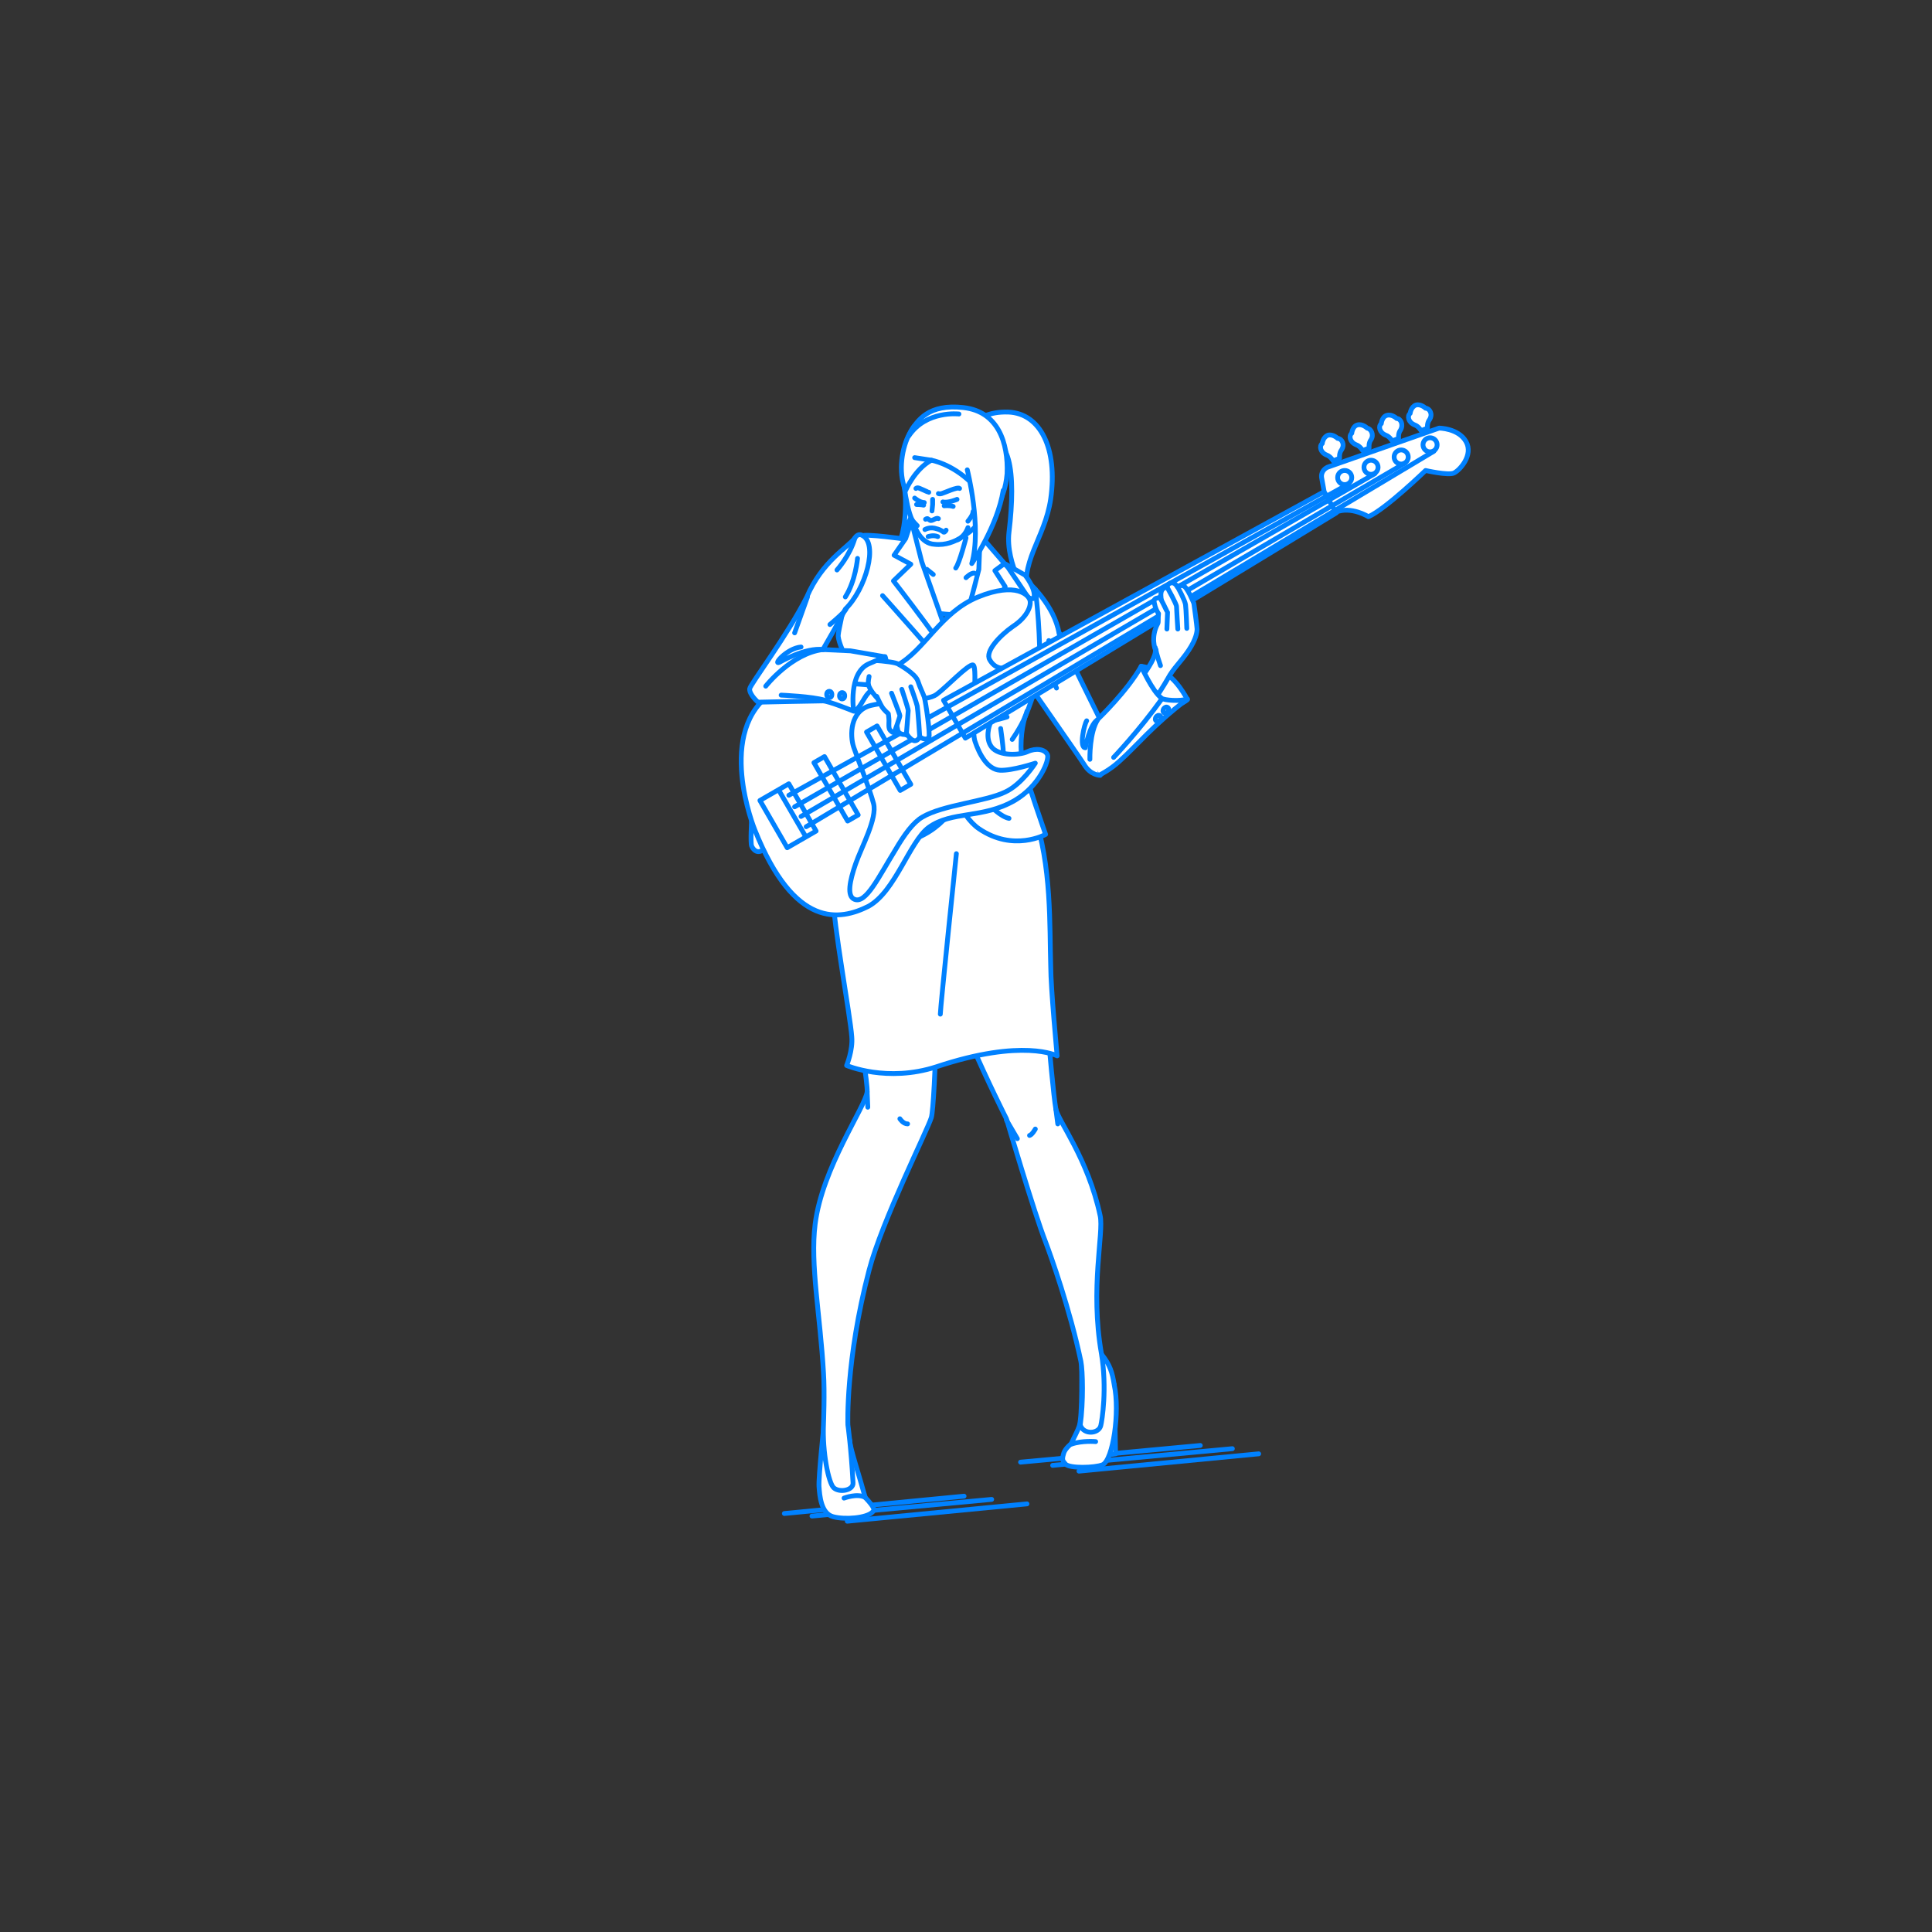 <?xml version="1.0" encoding="utf-8"?>
<!-- Generator: Adobe Illustrator 22.0.1, SVG Export Plug-In . SVG Version: 6.00 Build 0)  -->
<svg version="1.1" id="レイヤー_1" xmlns="http://www.w3.org/2000/svg" xmlns:xlink="http://www.w3.org/1999/xlink" x="0px"
	 y="0px" viewBox="0 0 301 301" style="enable-background:new 0 0 301 301;" xml:space="preserve">
<rect x="0" y="0" width="301" height="301" fill="#333333" stroke="none"/>
<style type="text/css">
	.st0{fill:none;}
	.st1{fill:none;stroke:#0081FF;stroke-width:0.75;stroke-linecap:round;stroke-linejoin:round;stroke-miterlimit:10;}
	.st2{fill:#FFFFFF;stroke:#0081FF;stroke-width:0.75;stroke-linecap:round;stroke-linejoin:round;stroke-miterlimit:10;}
	.st3{fill:#0081FF;stroke:#0081FF;stroke-width:0.75;stroke-linecap:round;stroke-linejoin:round;stroke-miterlimit:10;}
</style>
<g id="guide">
</g>
<rect y="1" class="st0" width="300" height="300"/>
<g>
	<g>
		<line class="st1" x1="168.1" y1="229.2" x2="196.1" y2="226.5"/>
		<line class="st1" x1="164" y1="228.3" x2="192" y2="225.7"/>
		<line class="st1" x1="159" y1="227.8" x2="187" y2="225.2"/>
	</g>
	<g>
		<line class="st1" x1="132" y1="237" x2="160" y2="234.3"/>
		<line class="st1" x1="126.5" y1="236.2" x2="154.5" y2="233.6"/>
		<line class="st1" x1="122.2" y1="235.8" x2="150.2" y2="233.1"/>
	</g>
	<g>
		<g>
			<path class="st2" d="M173.6,215.7c0,0,0.2,10,0.2,10.8l-1.3,0.2l-0.4-9.5L173.6,215.7z"/>
			<path class="st2" d="M168.5,212.3c0,0,0.2,8.6-0.4,10c-0.2,0.6-0.7,1.5-1.2,2.6c-0.8,0.7-1.1,1.2-1.2,1.6c-0.3,1-0.1,1.1,0.3,1.6
				c0.6,0.7,4.6,0.6,5.8,0.1c1.6-0.8,2.7-8.2,1.8-12.4c-0.3-2-0.7-3.2-1.9-4.7C170.5,209.6,168.5,212.3,168.5,212.3z"/>
			<path class="st2" d="M162,145.4c0,0,1.8,23.4,2.5,27.4c0.4,1.9,5,7.7,6.9,16.6c0.6,2.7-1.6,11.2,0.2,21.5
				c0.9,5.4,0.1,10.4-0.1,11.2c-0.3,1.3-2.7,1.5-3.2-0.1c0.5-3.5,0.4-8.4,0.1-9.9c-1.7-8.1-4.7-16.5-5.5-18.6
				c-1.8-4.6-6.1-19.2-6.1-19.2s-11.3-22.2-11.9-31.3C144.7,139.6,162,145.4,162,145.4z"/>
			<line class="st1" x1="164.8" y1="175.1" x2="164.5" y2="172.8"/>
			<line class="st1" x1="158.5" y1="177.4" x2="156.8" y2="174.5"/>
			<path class="st2" d="M161.3,175.9c0,0-0.5,0.9-0.9,1"/>
			<path class="st1" d="M170.7,224.6c0,0-2.1-0.2-3.8,0.4"/>
		</g>
		<path class="st2" d="M128.4,221.7c0,0-0.9,8.5-0.8,9.9s0.3,4.2,2.2,4.7s5.2,0.2,6.1-0.7c0.3-0.3,0.6-0.5-1.1-2.3
			c-0.9-3.3-2.4-7.8-2.4-8.8C132.2,222.9,128.4,221.7,128.4,221.7z"/>
		<g>
			<path class="st2" d="M160.2,90.7c0,0,4.1,3.6,4.8,8c0.5,1.6,6.5,13.6,6.5,13.6l-0.1,8.5c0,0-1.5,0-2.5-1.7
				c-1.1-1.7-10.4-15-10.4-15S156.7,91.5,160.2,90.7z"/>
			<path class="st2" d="M163.4,99.8c0,0,0.2,5.4,1.2,7.4"/>
		</g>
		<path class="st2" d="M140.8,74.2c0,0,1.1,7.4-1.1,11.2c0,0,3.9-7.7,4.2-10.9L140.8,74.2z"/>
		<path class="st2" d="M150.3,68.6c0,0,0.6-4.6,6.8-4.4c5,0.2,7.7,5.7,6.6,13.5c-0.9,6.3-5.1,10-3.4,15.6c0,0-3.7-5.4-3.1-10.4
			c1.1-9.1,0.3-16.6-4.9-13.3L150.3,68.6z"/>
		<path class="st2" d="M131,142.7c0,0,0.4,5.9,1.8,12.7c1.2,5.7,2.4,13.6,2.3,14.7c-0.3,2.4-7,11.8-8.1,20.6
			c-0.8,6.3,0.8,14.3,1.3,23.2c0.2,3,0,7.9,0,7.9c-0.2,4.5,0.8,9.3,1.6,10c0.9,0.8,3.1,0.4,3-0.8c-0.3-5.5-0.8-9-0.8-9
			s-0.4-10,3.3-24.1c2-7.7,9.1-21.8,9.7-23.8s1.3-27.1,1.1-31.6C146.1,137.8,135.3,134,131,142.7z"/>
		<path class="st2" d="M134.9,128.8c0,0-4.5,3-5,11.5c-0.2,2.9,2.6,18.1,2.8,21.2c0.2,2.1-0.8,4.5-0.8,4.5s6.3,2.7,14,0.2
			c13.5-4.5,18.8-1.7,18.8-1.7s-1-10.6-1-13.9c-0.2-6.2,0.2-15.8-2.7-24c0,0-12.1-7.8-15.2-6.5C142.6,121.4,134.9,128.8,134.9,128.8
			z"/>
		<path class="st2" d="M147.6,106.8c0,0,0,9.3-0.1,11.5c-0.1,3.2,2.1,8.8,5,10.8c5.4,3.7,10.4,0.9,10.4,0.9s-3-8.6-3.5-10.7
			c-0.6-2.5-0.3-5.7,0.3-7.6c1.4-3.3,2.3-6.7,2.3-8.7c0-6-0.7-11.2-0.7-11.2l-7-5.7L151,98.7L147.6,106.8z"/>
		<path class="st2" d="M153.2,78.8c0,0-1,6.8-0.8,7.5c0.3,0.7,2.5,2,2.5,2l-2.4,7.6c0,0-6.9,0-8.8-0.9l-1.9-17.2L153.2,78.8z"/>
		<path class="st2" d="M152.7,83.4l-0.2,5.3c0,0-4,16.3-6,18.5c0,0,9.3-13.9,10.1-15.8l-1.6-2.5l1.5-1.1l-1.9-2.2L152.7,83.4z"/>
		<path class="st2" d="M150.1,105.6c0,0-0.1,2.1,0.4,3.7c0.7,2-0.2,4.1-0.2,6c0,2.7,0.4,4.8-0.1,6.7c-0.6,2.2-2.3,6.8-8.2,8.9
			c-2.6,0.9-10.7-0.3-10.7-0.3s5.3-10.8,5.5-14.9s-3.4-9.9-3.4-9.9s-3-5.6-2.8-6.9c0.1-1.4,3.3-15,3.7-15.4c0.4-0.4,6.8,0.5,6.8,0.5
			S150.1,104.8,150.1,105.6z"/>
		<path class="st2" d="M141.1,83.9l-1.8,2.6l2.6,1.4l-2.7,2.6c0,0,9.5,12.2,10.8,15.2l-6.4-18.2l-1.6-6.3L141.1,83.9z"/>
		<path class="st1" d="M136.5,106.5c0,0,4.7,3.5,8.6,4.6"/>
		<path class="st1" d="M157.6,94.1c0,0-6.9,8.7-7.2,9.1"/>
		<path class="st1" d="M137.5,92.8c0,0,9.5,10.6,9.8,11.3"/>
		<path class="st2" d="M150.5,90c0,0,0.8-0.8,1.3-0.7"/>
		<path class="st2" d="M144.4,88.7c0,0,0.6,0.5,1,0.8"/>
		<path class="st2" d="M159.4,120.1l-3.5-0.3l0.2,1.3c0.2,1,0.9,1.7,1.9,1.9l2.4,0.2L159.4,120.1z"/>
		<path class="st2" d="M135.8,120.2c0,0,4.1-0.2,6.2-0.6l-0.2,1.8c-0.1,1-0.9,1.8-1.8,2c-1.3,0.3-4.2,0.2-5.3,0.2
			C134.6,123.6,135.7,121,135.8,120.2z"/>
		<path class="st2" d="M140.2,174.3c0,0,0.5,0.8,1.2,0.8"/>
		<path class="st2" d="M160.2,93.1l-3.5-5.2l3,1.7c0,0,1.7,2.1,1.4,3.5C161.1,93.5,160.2,93.1,160.2,93.1z"/>
		<path class="st2" d="M140.5,72.7c0,0,0.5,6,1.6,8.3c0.5,1.4,1.4,3.7,3.5,3.8c1.8,0.2,3.2-0.5,3.9-0.9c2.3-1.3,3.7-2.8,5.1-6.3
			c1.3-3.2,1.3-8.7-1.2-11c-2.5-2.3-8.9-2-10.5-0.7C141.4,67.1,140.5,70.7,140.5,72.7z"/>
		<path class="st1" d="M147.4,82.6c0,0-0.2,0.4-0.4,0.3c-0.5-0.4-1-0.5-1-0.5c-1.1-0.4-1.9,0.1-1.9,0.1"/>
		<path class="st3" d="M144.6,83.6c0,0,0.8-0.3,1.5,0"/>
		<path class="st2" d="M150.1,63.5c-5.4-0.6-7.2,1.9-8.4,4.1c-1.1,1.9-1.9,5.9-0.6,8.8c0,0,1.4-3.3,4-4.7c0,0,3.1,0.5,6.2,3.5
			c1.4,1.5,2.9,4.9,2.9,4.9s2.3-1.6,2.7-6.3C157.1,69,155.5,64.1,150.1,63.5z"/>
		<path class="st2" d="M150.7,73.2c0,0,2.3,9,0.7,14.6c0,0,4-5.8,4.9-11.4"/>
		<path class="st2" d="M142.5,71.3c0,0,1.3,0.2,2.6,0.4"/>
		<path class="st1" d="M142.7,76.1c0,0,0.1-0.1,0.3-0.1s1.6,0.7,1.7,0.7"/>
		<path class="st1" d="M146.2,76.9c0.1,0,0.1,0.1,0.5,0s2.5-1.1,2.8-0.8"/>
		<path class="st1" d="M145.3,77.8c0,0,0,0.6,0,0.8s-0.1,0.8-0.1,1"/>
		<path class="st1" d="M144.2,80.9c0,0,0.1-0.1,0.3-0.1c0.2,0.1,0.4,0.3,0.5,0.3c0.4,0,0.9-0.5,1.2-0.3"/>
		<g>
			<path class="st1" d="M147.1,78.8c0,0,0.8-0.1,1.4,0.1"/>
			<path class="st1" d="M149.1,77.8c0,0-1.4,0.6-2.2,0.4"/>
		</g>
		<g>
			<path class="st1" d="M142.8,78.6c0,0,0.7,0,1.1,0.1"/>
			<path class="st1" d="M142.5,77.6c0,0,0.8,0.7,1.5,0.7"/>
		</g>
		<path class="st2" d="M150.5,83.8c0,0-1,3.9-1.6,4.7"/>
		<circle class="st2" cx="148.7" cy="120.8" r="0.6"/>
		<circle class="st2" cx="148.6" cy="114.4" r="0.6"/>
		<path class="st2" d="M149,106.3c0,0.3-0.3,0.6-0.6,0.6c-0.3,0-0.6-0.3-0.6-0.6s0.3-0.6,0.6-0.6C148.8,105.7,149,106,149,106.3z"/>
		<path class="st1" d="M151.9,111.6c0,0,5.1-1.2,7.4-4.2"/>
		<path class="st1" d="M140.9,112.7c0,0,0.4,2.6,0.2,3.8s-0.9,3.1-0.9,3.1"/>
		<path class="st1" d="M137.9,118.8c0,0-1.2-5.8-1.6-6.7"/>
		<path class="st2" d="M155.9,113.5c0,0,0.4,2.8,0.4,3.5c0.1,0.7,0.8,2.6,0.8,2.6"/>
		<path class="st1" d="M156.9,111.7c-0.2,0.1-2.8,0.7-5.1,1.4"/>
		<path class="st1" d="M140.8,111c0,0,3,0.9,5.2,2.1"/>
		<path class="st2" d="M149,133c0,0-2.5,24-2.5,25"/>
		<path class="st1" d="M150.8,81.2c0,0,0.8-0.9,0.8-1.5"/>
		<path class="st2" d="M142.9,81.9c0,0-0.6-0.6-0.8-0.9"/>
		<path class="st1" d="M150.8,82.2c0,0-0.4,1.3-1.6,1.9"/>
		<line class="st2" x1="166.6" y1="104.4" x2="165.1" y2="98.7"/>
		<path class="st1" d="M151,121.8c0,0,3.8,5.2,6.2,5.7"/>
		<path class="st1" d="M157.7,115.2c0,0,1.9-2.7,2.3-4.4"/>
		<path class="st2" d="M146.6,122.5c0,0-2.4,4.2-8.1,5.4"/>
		<path class="st2" d="M131.5,233.4c0,0,2.1-0.8,3.3-0.1"/>
		<line class="st1" x1="135.2" y1="172.5" x2="135.1" y2="170.1"/>
		<g>
			<g>
				<path class="st2" d="M117.1,127.8c0,0-0.2,3.5,0,4s1,1.6,2.2,0.2L117.1,127.8z"/>
				<g>
					<path class="st2" d="M117.6,129.3c0,0-6.4-15.6,3-21.6s14.7-1.6,19.1-4c4.4-2.4,6.8-8.3,12.7-10.7s8-0.3,8.1,0.7
						s-0.7,2.6-2.7,3.9c-2,1.4-4.4,3.9-3.6,5.2c0.8,1.4,2,1.3,2,1.3l-2,8.8c0,0-0.8,2.1,0.3,3.5s4.3,1.3,5.6,0.7
						c1.3-0.6,2.7-0.4,3.1,0.5c0.3,0.8-1.2,4.8-5.1,7.1c-5,2.9-9.8,1.6-13.4,4.2c-3,2.2-5.2,10-9.4,12.3
						C130.9,143.4,123.8,144.8,117.6,129.3z"/>
					<path class="st2" d="M133.1,140.1c-1.2-0.5-0.7-2.9,0.2-5.5c0.9-2.6,3.4-7.1,2.8-9.4s-2.5-7-3.1-8.8c-0.6-1.8-0.6-5.7,2.7-6.5
						c3.4-0.8,8.7-0.6,10.2-1.7s5-4.8,5.7-4.6c0.8,0.3-0.4,9.8,0.3,11.9c0.7,2.1,2,4.4,3.9,4.5s5.5-1.1,5.5-1.1s-2.1,3.3-4.7,4.5
						c-3.1,1.5-9.7,2-12.9,3.9c-1.4,0.8-2.8,2.7-4.2,5.1C136.9,136.6,134.9,140.9,133.1,140.1z"/>
					<polygon class="st2" points="208.2,79.9 150.4,115 147,109.1 206.3,76.6 					"/>
					
						<rect x="137.5" y="112.8" transform="matrix(0.866 -0.5 0.5 0.866 -40.475 85.116)" class="st2" width="1.9" height="10.5"/>
					
						<rect x="129.3" y="117.6" transform="matrix(0.866 -0.5 0.5 0.866 -43.965 81.63)" class="st2" width="1.9" height="10.5"/>
					
						<rect x="120.2" y="122.8" transform="matrix(0.866 -0.5 0.5 0.866 -47.099 78.468)" class="st2" width="5.2" height="8.5"/>
					<line class="st2" x1="121.5" y1="123.4" x2="125.5" y2="130.3"/>
					<path class="st2" d="M206.3,76.6l-0.4-2.2c-0.1-0.7,0.3-1.3,0.9-1.6l17.4-6.1c0,0,3,0,4.2,2.1c1.2,2.1-1,4.5-1.9,4.9
						s-4.4-0.4-4.4-0.4s-6.2,6-8.9,7.2c0,0-2.7-1.7-5.1-0.7L206.3,76.6z"/>
					<g>
						<path class="st2" d="M208.4,68.3c0,0-0.7-0.7-1.5-0.5c-0.8,0.3-0.9,1.3-0.9,1.3c-0.5,0.4-0.3,1.4,0.7,1.8c0.6,0.2,1,0.9,1,0.9
							l0.5-0.2l0.5-0.2c0,0-0.1-0.8,0.3-1.3C209.6,69.2,209,68.3,208.4,68.3z"/>
						<path class="st2" d="M213,66.7c0,0-0.7-0.7-1.5-0.5s-0.9,1.3-0.9,1.3c-0.5,0.4-0.3,1.4,0.7,1.8c0.6,0.2,1,0.9,1,0.9l0.5-0.2
							l0.5-0.2c0,0-0.1-0.8,0.3-1.3C214.1,67.7,213.6,66.8,213,66.7z"/>
						<path class="st2" d="M217.6,65.2c0,0-0.7-0.7-1.5-0.5s-0.9,1.3-0.9,1.3c-0.5,0.4-0.3,1.4,0.7,1.8c0.6,0.2,1,0.9,1,0.9l0.5-0.2
							l0.5-0.2c0,0-0.1-0.8,0.3-1.3C218.7,66.1,218.2,65.2,217.6,65.2z"/>
						<path class="st2" d="M222.1,63.6c0,0-0.7-0.7-1.5-0.5c-0.8,0.3-0.9,1.3-0.9,1.3c-0.5,0.4-0.3,1.4,0.7,1.8c0.6,0.2,1,0.9,1,0.9
							l0.5-0.2l0.5-0.2c0,0-0.1-0.8,0.3-1.3C223.3,64.5,222.7,63.6,222.1,63.6z"/>
					</g>
					<circle class="st2" cx="209.5" cy="74.4" r="1.1"/>
					<circle class="st2" cx="213.6" cy="72.8" r="1.1"/>
					<circle class="st2" cx="218.3" cy="71.2" r="1.1"/>
					<circle class="st2" cx="222.8" cy="69.3" r="1.1"/>
					<line class="st2" x1="122.9" y1="123.9" x2="210.1" y2="75.4"/>
					<line class="st2" x1="123.8" y1="125.7" x2="214.2" y2="73.8"/>
					<line class="st2" x1="124.8" y1="127.2" x2="218.8" y2="72.2"/>
					<line class="st2" x1="125.6" y1="128.8" x2="223.4" y2="70.3"/>
				</g>
			</g>
			<g>
				<path class="st2" d="M177.8,103.8c0,0,1.8,0.3,3.1,0.8c2.3,0.8,4.1,4.4,4.1,4.4s-1.6,1.6-5.1,0.8
					C176.4,109,177.8,103.8,177.8,103.8z"/>
				<g>
					<path class="st2" d="M181,93.8c0,0,0.2,2.1-0.8,4c0,0-0.4,2-0.2,3.4c0.3,2-4.9,7.7-4.9,7.7l3.5,2c0,0,2.1-3,3.3-5.1
						c0.9-1.7,2.1-2.7,3.3-4.5c1.2-1.8,1.3-2.9,1.3-3.3s-0.5-4-0.5-4s-1-2.5-1.6-2.7c-0.6-0.2-1,0.1-1,0.1s-0.3-0.6-0.8-0.6
						c-0.3,0-0.7,0.2-0.8,0.7C181.1,91.6,180.6,92,181,93.8z"/>
					<path class="st2" d="M180,101.2c0,0-0.8-1.9,0.4-4.1c0.1-0.2,0-0.8,0.1-1.5c-0.5-0.7-0.7-1.7-0.7-2c0.1-0.5,0.6-0.4,0.8-0.5
						s1.2,2.2,1.3,2.3c0,0.2-0.1,2.6-0.1,2.6"/>
					<path class="st1" d="M184.9,97.9c0,0-0.1-3-0.2-3.7c-0.1-0.7-1.1-2.5-1.2-2.7"/>
					<path class="st2" d="M183.5,98c0,0-0.2-3.1-0.2-3.5s-1.4-2.9-1.4-2.9"/>
					<path class="st1" d="M180.8,103.7c0,0-0.7-2-0.7-2.5"/>
				</g>
				<g>
					<path class="st1" d="M170.9,112.2c-1.2,0.9-1.8,4.3-1.8,4.3c-1,0-0.2-3.6,0.2-4.2"/>
					<path class="st2" d="M169.8,118.3c0,0-0.1-4.3,1.3-6.3c0,0,4.5-4.3,6.7-8.2c0,0,1.7,3.9,3.2,5c0.4,0.3,2.8,0.5,4,0.1
						c-5.4,4.1-7.8,7.2-10.6,9.7c-1.4,1.3-3,2.1-3,2.1"/>
					<path class="st1" d="M173.5,118c0,0,4-4.2,7.5-9.1"/>
					
						<ellipse transform="matrix(0.59 -0.807 0.807 0.59 -14.819 192.012)" class="st1" cx="181.7" cy="110.6" rx="0.5" ry="0.4"/>
					
						<ellipse transform="matrix(0.59 -0.807 0.807 0.59 -16.357 191.566)" class="st1" cx="180.5" cy="111.9" rx="0.5" ry="0.4"/>
				</g>
			</g>
			<g>
				<path class="st2" d="M137.9,102.3c0,0,1.3,3.2-2.3,5.4c-0.9,0.6-1.3,2.2-2.4,3.1c0,0-1.8-3.2-1-5
					C132.9,104,137.9,102.3,137.9,102.3z"/>
				<g>
					<path class="st2" d="M140,103.5c0,0,2.6,1.4,3,2.6c0.4,1.2,0.8,1.9,1,2.5c0.2,0.6,1,6,0.7,6.3c-0.5,0.6-1.4-0.1-1.4-0.1
						s-0.3,0.6-0.7,0.6c-0.5,0.1-1.2-0.8-1.3-1c-1.1,0.2-1.4-0.5-1.4-0.5s-0.6-3-0.9-3.2c-0.3-0.2-0.8-0.5-0.8-0.5s-2.4-1.9-2.9-3.5
						c0,0-3.8-0.3-4.4-0.3s1.9-3.7,1.9-3.7S139.3,102.9,140,103.5z"/>
					<path class="st1" d="M135.4,105.4c0,0-0.2,0.9-0.1,1.3"/>
					<path class="st2" d="M136.6,108.5c0,0,0.5,1.1,0.8,1.6s1,1.1,1,1.1s0.1,0.7,0.1,1.1c0,0.4-0.1,1.2,0.2,1.5
						c0.3,0.3,0.5,0.4,0.6,0.3s0.9-2.4,0.9-2.6s-1.3-3.5-1.3-3.5"/>
					<path class="st1" d="M141.9,107c0,0,0.9,2.5,1,3c0.1,0.5,0.4,4.7,0.4,4.9"/>
					<path class="st1" d="M140.5,107.4c0,0,1,3,1,3.3c0,0.3-0.3,3.7-0.3,3.8"/>
				</g>
				<g>
					<path class="st2" d="M134.3,83.4c0,0-0.6-0.4-1.1,0.4c-1.1,1.5-5.1,3.6-7.5,9.2c-2.9,5.8-8.8,13.6-8.9,14.3
						c-0.1,0.9,1.3,2.1,1.3,2.1s9.1-0.2,10.1-0.2c0.9,0,4.8,1.6,4.8,1.6s-0.9-6,2.4-7.4c2.4-1,2.3-1.1,2.3-1.1l-5.2-0.9l-4.3-0.2
						c0,0,2.9-5,3.5-6.3C134.9,91.8,136.9,84.6,134.3,83.4z"/>
					<path class="st1" d="M119.3,106.9c0,0,4-5.1,8.9-5.7"/>
					<path class="st1" d="M121.7,108.3c0,0,4.9,0.2,6.8,0.8"/>
					<path class="st1" d="M128.3,101.2c-2.8-0.4-6.9,2-6.9,2c-1,0.4,1.2-2.2,3.4-2.4"/>
					<ellipse class="st2" cx="131.2" cy="108.4" rx="0.4" ry="0.5"/>
					<ellipse class="st2" cx="129.2" cy="108.2" rx="0.4" ry="0.5"/>
				</g>
				<line class="st1" x1="123.8" y1="98.6" x2="125.8" y2="93"/>
				<path class="st1" d="M133.6,87c0,0-0.3,3.5-1.9,6"/>
				<path class="st2" d="M129.3,97.3c0,0,2.3-1.9,2.5-2.4"/>
			</g>
		</g>
		<path class="st1" d="M130.4,88.8c0,0,2-2.2,2.8-5"/>
		<path class="st1" d="M149.4,64.5c0,0-5.1-0.6-7.8,3.4"/>
	</g>
</g>
</svg>
